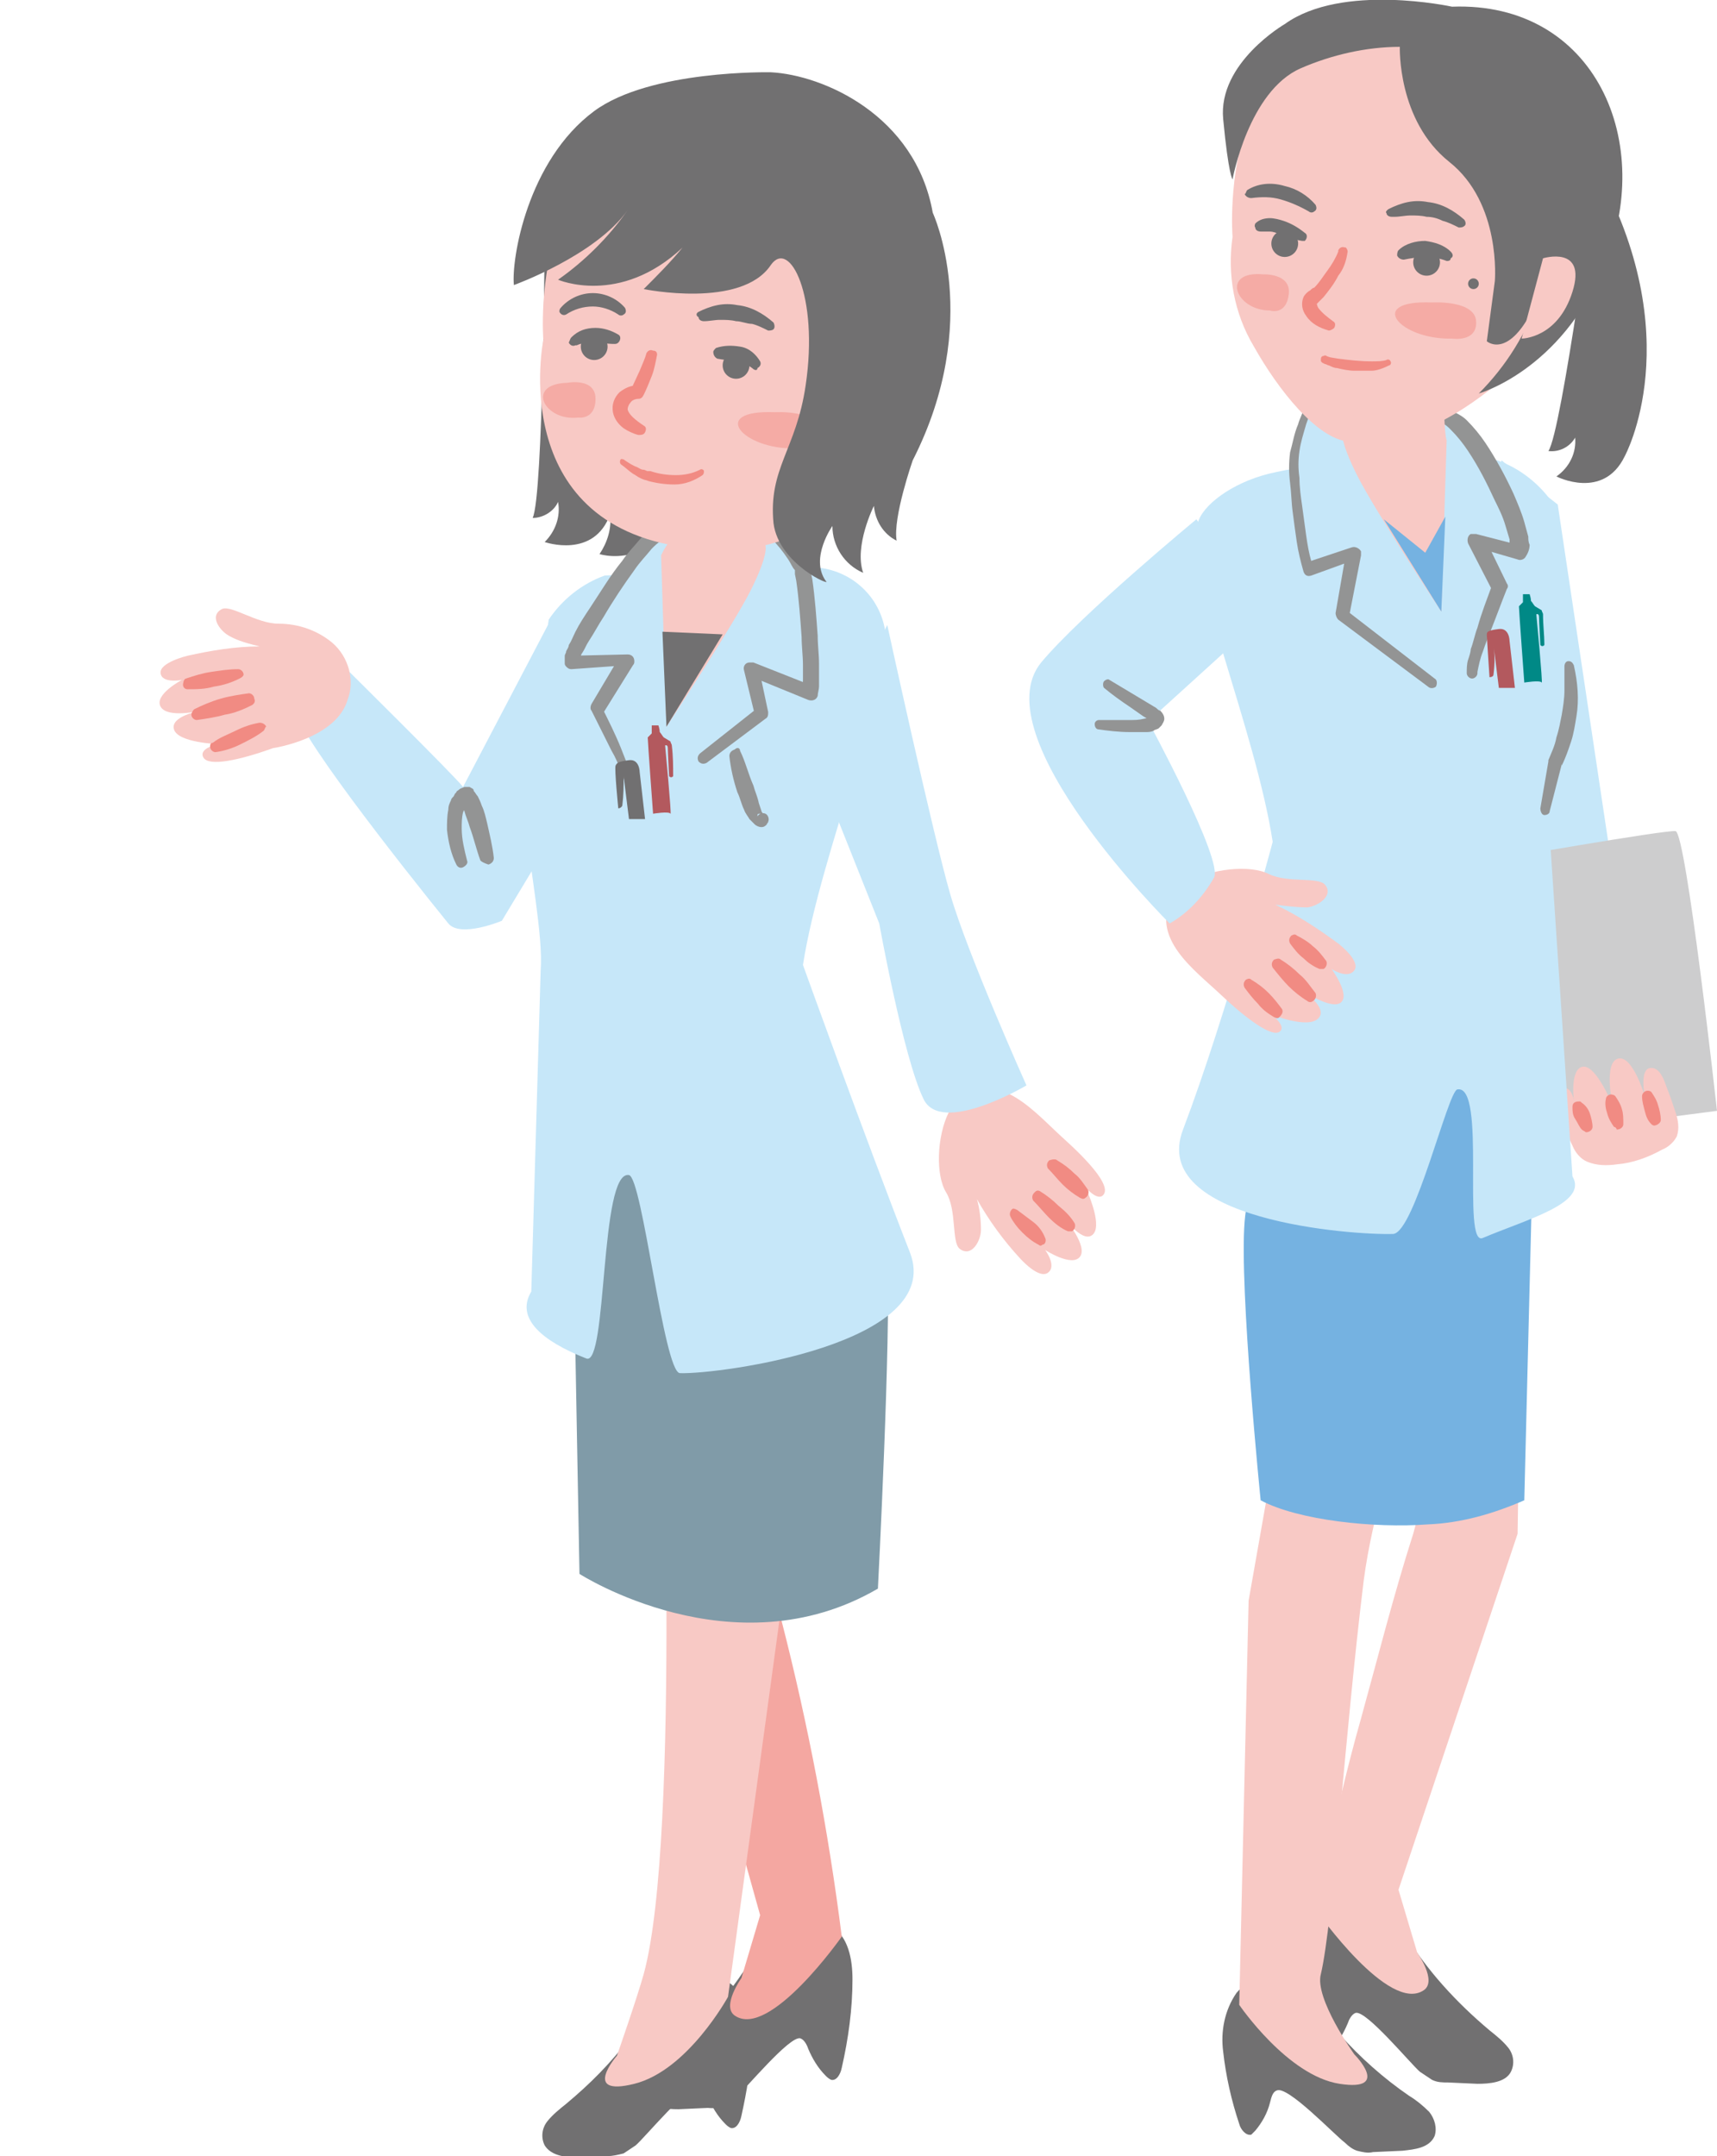 <?xml version="1.0" encoding="utf-8"?>
<!-- Generator: Adobe Illustrator 25.0.1, SVG Export Plug-In . SVG Version: 6.00 Build 0)  -->
<svg version="1.1" id="レイヤー_1" xmlns="http://www.w3.org/2000/svg" xmlns:xlink="http://www.w3.org/1999/xlink" x="0px"
	 y="0px" viewBox="0 0 128.3 161.1" style="enable-background:new 0 0 128.3 161.1;" xml:space="preserve">
<style type="text/css">
	.st0{fill:#717071;}
	.st1{fill:#C6E7F9;}
	.st2{fill:#F8C9C5;}
	.st3{fill:#F18B83;}
	.st4{fill:#939494;}
	.st5{fill:#F4A7A1;}
	.st6{fill:#809BA8;}
	.st7{fill:#F5ABA5;}
	.st8{fill:#B3595E;}
	.st9{fill:#CDCDCE;}
	.st10{fill:#75B2E1;}
	.st11{fill:#008986;}
</style>
<g>
	<path class="st0" d="M40.7,17.4c0,0-0.1,19.7-0.9,21.3c0.8,0,1.6-0.5,1.9-1.2c0.2,1.1-0.2,2.2-1,3c0,0,3.7,1.3,4.9-2.1
		c0.1,1.1-0.2,2.1-0.8,3c0,0,5.7,1.9,7.8-7.8S40.7,17.4,40.7,17.4z"/>
	<g>
		<g>
			<g>
				<path class="st1" d="M45.2,43.1c0.8,2.8-2.1,16.4-2.1,16.4l-5.6,9.3c0,0-3.1,1.3-4,0.2c-3.4-4.2-12.1-15.2-11.4-16.2
					c1-1.2,2.1-2.3,3.3-3.3c0,0,8.6,8.5,9.2,9.3l6.5-12.4L45.2,43.1z"/>
				<path class="st2" d="M24.8,48c-1.1-0.9-2.5-1.4-4-1.4c-1.6,0-3.5-1.4-4.2-1.1c-1,0.5-0.2,1.6,0.5,2c0.7,0.4,1.5,0.6,2.3,0.8
					c-1.8,0-3.6,0.3-5.4,0.7c0,0-2.1,0.5-2,1.3s1.6,0.5,1.6,0.5s-2.1,1.1-1.6,2s3,0.3,3,0.3s-2.3,0.4-2,1.4s3.3,1.1,3.3,1.1
					s-1.5,0.3-1.1,1s2.7,0.2,5.2-0.7c0,0,4.8-0.7,5.6-3.7C26.5,50.9,26.1,49.1,24.8,48z"/>
				<path class="st3" d="M17.9,50.7c-0.6,0.3-1.2,0.5-1.9,0.6c-0.7,0.2-1.3,0.2-2,0.2c-0.2,0-0.4-0.2-0.3-0.5c0,0,0,0,0,0
					c0-0.1,0.1-0.3,0.2-0.3l0,0c0.6-0.2,1.2-0.4,1.9-0.5c0.7-0.1,1.3-0.2,2-0.2c0.2,0,0.4,0.2,0.4,0.4
					C18.2,50.5,18.1,50.6,17.9,50.7L17.9,50.7z"/>
				<path class="st3" d="M18.8,52.7c-0.6,0.3-1.3,0.6-2,0.7c-0.7,0.2-1.4,0.3-2.1,0.4l0,0c-0.2,0-0.4-0.2-0.4-0.4
					c0-0.1,0.1-0.3,0.2-0.4c0.6-0.3,1.3-0.6,2-0.8c0.7-0.2,1.4-0.3,2.1-0.4c0.2,0,0.4,0.2,0.4,0.4C19.1,52.4,19,52.6,18.8,52.7
					L18.8,52.7z"/>
				<path class="st3" d="M19.7,54.6c-0.5,0.4-1.1,0.7-1.7,1c-0.6,0.3-1.2,0.5-1.9,0.6c-0.2,0-0.4-0.2-0.4-0.4c0,0,0,0,0,0
					c0-0.1,0-0.3,0.2-0.3l0,0c0.5-0.4,1.1-0.6,1.7-0.9c0.6-0.3,1.2-0.5,1.8-0.6c0.2,0,0.4,0.1,0.5,0.3c0,0,0,0,0,0
					C19.8,54.3,19.8,54.5,19.7,54.6z"/>
				<g>
					<path class="st1" d="M36.3,64.2c0,0-1.2-5.5-1.8-4.7c-1.3,1.8,0,5,0,5"/>
					<path class="st4" d="M35.9,64.3c-0.3-0.8-0.5-1.7-0.8-2.5c-0.1-0.4-0.3-0.8-0.4-1.2c-0.1-0.2-0.1-0.4-0.2-0.5
						c0-0.1-0.1-0.1-0.1-0.2l0.1,0.1c0.2,0.1,0.3,0,0.5-0.1c0,0,0.1-0.1,0,0l0,0L34.9,60c0,0.1-0.1,0.1-0.1,0.2
						c-0.1,0.2-0.1,0.3-0.2,0.5c-0.1,0.4-0.1,0.8-0.1,1.2c0,0.8,0.2,1.6,0.4,2.4l0,0c0.1,0.2-0.1,0.4-0.3,0.5
						c-0.2,0.1-0.4,0-0.5-0.2c-0.4-0.8-0.6-1.7-0.7-2.6c0-0.5,0-1,0.1-1.5c0-0.3,0.1-0.5,0.2-0.7c0-0.1,0.1-0.2,0.2-0.3l0.1-0.2
						l0.1-0.1c0-0.1,0.1-0.1,0.2-0.2c0.1-0.1,0.2-0.1,0.4-0.2c0.1,0,0.3,0,0.4,0c0.1,0.1,0.3,0.1,0.3,0.3c0.1,0.1,0.2,0.3,0.3,0.4
						c0.1,0.2,0.2,0.4,0.3,0.7c0.2,0.4,0.3,0.9,0.4,1.3c0.2,0.9,0.4,1.7,0.5,2.6c0,0.2-0.1,0.4-0.4,0.5c0,0,0,0,0,0
						C36.2,64.5,36,64.4,35.9,64.3L35.9,64.3z"/>
				</g>
				<path class="st0" d="M51.1,148.3c-0.7,0.3-1.4,0.7-2,1.3c-0.7,0.8-1.4,1.7-2,2.6c-1.4,1.9-3,3.5-4.8,5c-0.5,0.4-1,0.8-1.4,1.3
					c-0.4,0.5-0.5,1.2-0.2,1.8c0.5,0.8,1.6,0.9,2.5,0.9l2.2-0.1c0.4,0,0.8-0.1,1.2-0.2c0.3-0.2,0.6-0.4,0.9-0.6
					c0.7-0.6,4-4.6,4.8-4.4c0.3,0.1,0.5,0.5,0.6,0.8c0.3,0.7,0.7,1.4,1.3,2c0.1,0.1,0.2,0.2,0.4,0.3c0.4,0.1,0.7-0.4,0.8-0.9
					c0.4-1.8,0.7-3.6,0.8-5.5c0.1-1.5-0.4-3-1.4-4.2c-0.2-0.2-0.5-0.4-0.8-0.6c-0.5-0.2-1-0.2-1.4-0.1c-0.3,0-0.5,0.1-0.8,0.2
					C51.6,148.1,51.3,148.1,51.1,148.3z"/>
				<path class="st0" d="M58.3,144c-0.9,0.6-1.6,1.4-2.1,2.3c-1.7,2.8-3.9,5.2-6.4,7.3c-0.5,0.4-1,0.8-1.4,1.3
					c-0.4,0.5-0.5,1.2-0.2,1.8c0.5,0.8,1.6,0.9,2.5,0.9l2.2-0.1c0.8,0.1,1.6-0.2,2.1-0.8c0.7-0.6,4-4.6,4.8-4.4
					c0.3,0.1,0.5,0.5,0.6,0.8c0.3,0.7,0.7,1.4,1.3,2c0.1,0.1,0.2,0.2,0.4,0.3c0.4,0.1,0.7-0.4,0.8-0.9c0.5-2.2,0.8-4.4,0.8-6.6
					c0-1.5-0.3-3.2-1.6-4c-0.4-0.2-0.9-0.4-1.4-0.4c-0.6-0.1-1.1-0.1-1.7,0C58.8,143.7,58.6,143.8,58.3,144z"/>
				<path class="st5" d="M43.3,94.8l13.5,48.3l-1.4,4.7c0,0-1.5,2.1-0.5,2.8c2.6,1.8,8-5.9,8-5.9c-1-7.9-2.5-15.8-4.5-23.6
					c-2.2-8.4-3.1-15.2-3-19.8"/>
				<path class="st2" d="M45.4,93.2l-1.5-13.6l16.5,1l0.5,21l-6.5,47.6c0,0-3,5.5-7,6.5s-1.3-2.1-1.3-2.1s1.5-4.3,2-6.1
					c2.8-10.2,1.3-47,1.3-47L45.4,93.2z"/>
				<path class="st6" d="M42.6,79.4l0.7,38.2c0,0,11.5,7.4,22.3,1.1c0,0,1-19.3,0.7-24.3s-6.5-16.8-6.5-16.8L42.6,79.4z"/>
				<path class="st1" d="M40.4,72.5l-0.7,24c-1.2,2,0.8,3.7,4.1,5c1.6,0.7,1-14.1,3.2-13.7c1,0.2,2.6,14.7,3.8,14.8
					c3,0.1,19.8-2.2,17.2-9C64.6,84.9,60,72.1,60,72.1c1.3-8.4,6.9-21.6,6.1-25.2c-0.5-2.5-2.6-4.3-5.1-4.5L45.2,43
					c-1.7,0.6-3.2,1.8-4.2,3.3l-1.4,10.1c-0.3,1.5-0.4,3.1-0.4,4.6C39.6,64.9,40.6,70,40.4,72.5z"/>
				<g>
					<path class="st1" d="M47.3,59.1c0.1-0.9-2.6-6.1-2.6-6.1l2.2-3.7l-4.3,0.2C42.3,49,47.9,40.4,49,40c1.4-0.5,4.5-2.1,7.7-1.3
						c0.8,0.2,3.2,3.4,3.2,3.8c0.2,1,1,8.2,0.6,9.3L56.3,50l0.7,3.3l-4.4,3.3"/>
					<path class="st4" d="M46.9,59c0-0.2-0.1-0.4-0.2-0.6c-0.1-0.3-0.2-0.5-0.3-0.8c-0.2-0.5-0.4-1-0.7-1.5c-0.5-1-1-2-1.5-3
						c-0.1-0.1-0.1-0.3,0-0.5l0,0l2.2-3.7l0.5,0.8L42.7,50c-0.2,0-0.3-0.1-0.4-0.2l0,0c-0.1-0.1-0.1-0.2-0.1-0.2c0,0,0-0.1,0-0.2
						c0-0.1,0-0.1,0-0.2c0-0.1,0-0.1,0-0.2s0.1-0.2,0.1-0.3s0.2-0.3,0.2-0.5c0.2-0.3,0.3-0.6,0.5-1c0.3-0.6,0.7-1.2,1.1-1.8
						c0.8-1.2,1.5-2.4,2.4-3.5c0.4-0.6,0.9-1.1,1.4-1.7c0.3-0.3,0.6-0.6,1-0.8l1-0.4c1.4-0.6,2.8-0.9,4.2-1.1c0.8,0,1.5,0,2.3,0.2
						h0.3c0.1,0,0.3,0,0.4,0.1c0.2,0.1,0.4,0.2,0.6,0.4c0.3,0.3,0.5,0.5,0.8,0.8c0.5,0.5,0.9,1.1,1.4,1.7c0.2,0.3,0.4,0.6,0.6,0.9
						l0.1,0.2c0,0.1,0,0.1,0,0.2v0.1v0.3l0.1,0.5c0.2,1.4,0.3,2.8,0.4,4.2c0,0.7,0.1,1.4,0.1,2.1c0,0.4,0,0.7,0,1.1
						c0,0.2,0,0.4,0,0.6c0,0.2-0.1,0.5-0.1,0.7c-0.1,0.3-0.4,0.4-0.7,0.3c0,0,0,0,0,0l0,0L56,50.5l0.7-0.6l0.7,3.3l0,0
						c0,0.2,0,0.4-0.2,0.5l-4.4,3.3c-0.2,0.1-0.4,0.1-0.6-0.1c0,0,0,0,0,0c-0.1-0.2-0.1-0.4,0.1-0.6l4.3-3.4l-0.2,0.5l-0.8-3.3
						c-0.1-0.3,0.1-0.6,0.4-0.6c0,0,0,0,0,0c0.1,0,0.2,0,0.3,0l0,0l4.3,1.7l-0.7,0.3c0.1-0.3,0.1-0.6,0.1-0.8c0-0.3,0-0.7,0-1
						c0-0.7-0.1-1.4-0.1-2.1c-0.1-1.4-0.2-2.8-0.4-4.2l-0.1-0.5l0-0.2v0c0,0,0,0.1,0,0v-0.1c-0.2-0.2-0.3-0.5-0.5-0.8
						c-0.4-0.6-0.8-1.1-1.3-1.6c-0.2-0.2-0.4-0.5-0.7-0.7c-0.3-0.2-0.2-0.2-0.7-0.3c-0.7-0.1-1.3-0.1-2-0.1c-1.3,0.2-2.7,0.5-3.9,1
						l-1,0.4c-0.1,0-0.4,0.3-0.6,0.5c-0.4,0.5-0.9,1-1.3,1.6c-0.8,1.1-1.6,2.3-2.3,3.5c-0.4,0.6-0.7,1.2-1.1,1.8
						c-0.2,0.3-0.3,0.6-0.5,0.9c-0.1,0.1-0.1,0.3-0.2,0.5l-0.1,0.2l0,0c0,0,0-0.1,0-0.1c0-0.1,0-0.1-0.1-0.2l-0.5-0.2l4.3-0.1l0,0
						c0.3,0,0.5,0.2,0.5,0.5c0,0.1,0,0.2-0.1,0.3l-2.3,3.7v-0.5c0.5,1,1,2,1.4,3c0.2,0.5,0.4,1,0.6,1.6c0.1,0.3,0.2,0.5,0.3,0.8
						c0.1,0.3,0.2,0.7,0.2,1c0,0.2-0.2,0.4-0.4,0.4C47.1,59.5,46.9,59.3,46.9,59L46.9,59L46.9,59z"/>
				</g>
				<g>
					<path class="st2" d="M66.1,30.3c0,0-1.3,12.5-14.9,10.6c-13.4-1.8-10.6-15.5-10.6-15.5S39.1,7.1,55,9.1S66.1,30.3,66.1,30.3z"
						/>
					<path class="st7" d="M59.4,33.5c-3.9,0.1-6.5-2.9-1.5-2.7c0,0,3.2-0.2,3.3,1.4C61.4,33.9,59.4,33.5,59.4,33.5z"/>
					<path class="st7" d="M43.2,31.2c-2.5,0.3-4-2.5-0.8-2.6c0,0,2.1-0.4,2.1,1.2S43.2,31.2,43.2,31.2z"/>
					<path class="st0" d="M57.8,39.1c-0.4-4.1,1.7-5.5,2.4-10.3c1-6.7-1.2-11-2.6-9c-2.2,3.3-9.5,1.8-9.5,1.8c1-1,2-2,2.9-3.1
						c-4.7,4.4-9.3,2.4-9.3,2.4c2-1.4,3.8-3.2,5.2-5.2c-2.4,3.4-8.5,5.6-8.5,5.6c-0.2-1.9,1-9.3,6-13c4.2-3.1,13.2-2.9,13.2-2.9
						c3.9,0.2,10.8,3.2,12.1,10.5c0,0,3.8,8.1-1.5,18.5c0,0-1.5,4.3-1.2,6c-1-0.5-1.6-1.5-1.7-2.6c0,0-1.5,3-0.8,5
						c-1.4-0.6-2.3-2-2.3-3.5c0,0-1.7,2.4-0.5,4.1C62.3,43.9,58.2,42.2,57.8,39.1z"/>
					<path class="st0" d="M41.9,23c0.6-0.7,1.5-1.1,2.4-1.1c0.9,0,1.8,0.4,2.4,1.1c0.1,0.2,0.1,0.4-0.1,0.5c-0.1,0.1-0.3,0.1-0.4,0
						l0,0c-0.6-0.4-1.3-0.6-1.9-0.6c-0.7,0-1.4,0.2-2,0.6l0,0c-0.2,0.1-0.4,0-0.5-0.2c0,0,0,0,0,0C41.8,23.2,41.8,23.1,41.9,23z"/>
					<path class="st0" d="M52.2,23.3c0.4-0.2,0.9-0.4,1.4-0.5c0.5-0.1,1-0.1,1.5,0c1,0.1,1.9,0.6,2.7,1.3c0.1,0.2,0.1,0.4,0,0.5
						c-0.1,0.1-0.3,0.1-0.4,0.1l0,0c-0.4-0.2-0.8-0.4-1.2-0.5C55.8,24.2,55.4,24,55,24c-0.4-0.1-0.8-0.1-1.2-0.1
						c-0.4,0-0.8,0.1-1.2,0.1h0c-0.2,0-0.4-0.1-0.4-0.3c0,0,0,0,0,0C52,23.6,52,23.4,52.2,23.3z"/>
					<path class="st3" d="M46.7,34.4c0.3,0.2,0.6,0.4,0.9,0.5c0.2,0.1,0.3,0.2,0.5,0.2c0.1,0,0.2,0.1,0.3,0.1h0.2
						c0.6,0.2,1.2,0.3,1.9,0.3c0.6,0,1.2-0.1,1.8-0.4l0,0c0.1-0.1,0.3,0,0.3,0.1c0,0,0,0,0,0c0,0.1,0,0.2-0.1,0.3
						c-0.6,0.4-1.3,0.7-2.1,0.7c-0.7,0-1.4-0.1-2.1-0.3h0.2c-0.3,0-0.5-0.1-0.7-0.2c-0.2-0.1-0.3-0.2-0.5-0.3
						c-0.3-0.2-0.6-0.5-0.9-0.7c-0.1-0.1-0.1-0.3,0-0.4C46.5,34.3,46.6,34.3,46.7,34.4z"/>
					<g>
						<path class="st0" d="M42.7,25.2c0.5-0.5,1.1-0.7,1.8-0.7c0.6,0,1.2,0.2,1.7,0.5c0.2,0.1,0.2,0.4,0,0.6
							c-0.1,0.1-0.2,0.1-0.3,0.1l0,0c-0.5,0-1-0.1-1.5-0.1c-0.4,0-0.9,0-1.3,0.2h-0.1c-0.2,0.1-0.4,0-0.5-0.2
							C42.6,25.4,42.6,25.3,42.7,25.2z"/>
						<circle class="st0" cx="44.4" cy="25.9" r="1"/>
					</g>
					<g>
						<path class="st0" d="M56.2,27.5c-0.4-0.3-0.8-0.4-1.2-0.5c-0.5-0.1-0.9-0.1-1.4-0.2l0,0c-0.2-0.1-0.3-0.3-0.3-0.5c0,0,0,0,0,0
							c0-0.1,0.1-0.2,0.2-0.3c0.6-0.2,1.2-0.2,1.8-0.1c0.7,0.1,1.2,0.6,1.5,1.1c0.1,0.2,0,0.4-0.2,0.5
							C56.6,27.7,56.4,27.7,56.2,27.5L56.2,27.5z"/>
						<circle class="st0" cx="55" cy="27.3" r="1"/>
					</g>
				</g>
				<g>
					<path class="st2" d="M48.7,26.5c-0.3,1-0.6,1.9-1,2.8c-1.4,0-2.2,1.8,0.2,2.8"/>
					<path class="st3" d="M49.1,26.5c-0.1,0.5-0.2,1.1-0.4,1.6c-0.2,0.5-0.4,1-0.6,1.4c-0.1,0.2-0.2,0.3-0.4,0.3l0,0
						c-0.2,0-0.5,0.1-0.6,0.3c-0.1,0.1-0.2,0.3-0.2,0.5c0.1,0.4,0.6,0.8,1.2,1.2l0,0c0.2,0.1,0.2,0.3,0.1,0.5
						c-0.1,0.2-0.3,0.2-0.5,0.2c-0.4-0.1-0.8-0.3-1.1-0.5c-0.4-0.3-0.7-0.7-0.8-1.2c-0.1-0.6,0.1-1.1,0.5-1.5
						c0.4-0.3,0.8-0.5,1.3-0.5L47.2,29l0.6-1.3c0.2-0.5,0.4-0.9,0.5-1.3l0,0c0.1-0.2,0.3-0.3,0.5-0.2C49,26.2,49.1,26.3,49.1,26.5z"
						/>
				</g>
			</g>
			<path class="st2" d="M70.9,83.1c-0.9,1.8-1,4.7-0.2,6s0.4,3.7,1,4.2c0.9,0.7,1.6-0.6,1.6-1.4c0-0.8-0.1-1.6-0.3-2.3
				c0.9,1.6,2,3.1,3.2,4.4c0,0,1.4,1.6,2.1,1.1s-0.2-1.7-0.2-1.7s2,1.3,2.6,0.5s-1.1-2.8-1.1-2.8s1.4,1.9,2.1,1.1s-0.6-3.5-0.6-3.5
				s1,1.2,1.4,0.5s-1.1-2.4-3.1-4.2s-4.6-5-7.5-3.1C71.5,82.1,71.2,82.6,70.9,83.1z"/>
			<path class="st3" d="M76,90.4c0.4,0.3,0.8,0.6,1.2,0.9c0.4,0.3,0.7,0.7,0.9,1.2l0,0c0.1,0.2,0,0.5-0.2,0.5c0,0,0,0,0,0
				c-0.1,0.1-0.2,0.1-0.3,0c-0.4-0.2-0.8-0.5-1.2-0.9c-0.4-0.4-0.7-0.8-0.9-1.2c-0.1-0.2,0-0.5,0.2-0.6C75.7,90.3,75.8,90.3,76,90.4
				L76,90.4z"/>
			<path class="st3" d="M77.7,89c0.5,0.3,1,0.7,1.4,1.1c0.5,0.4,0.9,0.8,1.2,1.3c0.1,0.2,0,0.5-0.2,0.6C80,92,79.9,92,79.8,92l0,0
				c-0.5-0.2-1-0.6-1.4-1c-0.4-0.4-0.8-0.9-1.2-1.3c-0.1-0.2-0.1-0.4,0.1-0.6C77.4,89,77.5,88.9,77.7,89z"/>
			<path class="st3" d="M79,86.7c0.5,0.3,0.9,0.6,1.3,1c0.4,0.3,0.7,0.8,1,1.2c0.1,0.2,0,0.5-0.2,0.6c-0.1,0.1-0.2,0.1-0.4,0
				c-0.5-0.3-0.9-0.6-1.3-1c-0.4-0.4-0.7-0.8-1.1-1.2c-0.1-0.2-0.1-0.4,0.1-0.6C78.7,86.6,78.9,86.6,79,86.7z"/>
		</g>
		<path class="st2" d="M49.4,41.5l0.4,12.8c0,0,5-7.6,6.3-10.2s1.2-3.4,1-3.5s-0.8-1.9-2.4-2.2C52.4,38.3,50.3,39.5,49.4,41.5z"/>
		<polygon class="st0" points="49.5,47.2 49.8,54.3 54,47.4 		"/>
		<path class="st1" d="M66.3,46.7c0,0,3.4,15.6,4.7,20.1s5.7,14.3,5.7,14.3s-6.4,3.8-7.7,1C67.5,79,65.7,69,65.7,69L61,57.2"/>
	</g>
</g>
<g>
	<path class="st1" d="M54.9,56.2c0,0,1.5,5.8,2,4.8"/>
	<path class="st4" d="M55.3,56.1c0.4,0.8,0.6,1.7,1,2.6c0.1,0.4,0.3,0.8,0.4,1.3l0.2,0.6c0,0.1,0.1,0.1,0.1,0.2c0,0,0,0-0.2,0
		c-0.1,0-0.2,0-0.2,0.1c0,0,0,0,0,0.1c0.1-0.2,0.4-0.3,0.6-0.2c0.2,0.1,0.3,0.4,0.2,0.6c0,0,0,0,0,0c0,0.1-0.1,0.1-0.1,0.2
		c-0.1,0.1-0.2,0.2-0.4,0.2c-0.2,0-0.4-0.1-0.5-0.2c-0.1-0.1-0.3-0.3-0.4-0.4c-0.1-0.2-0.3-0.4-0.4-0.7c-0.2-0.4-0.3-0.9-0.5-1.3
		c-0.3-0.9-0.5-1.8-0.6-2.7c0-0.2,0.1-0.4,0.4-0.5c0,0,0,0,0,0C55.1,55.8,55.3,55.9,55.3,56.1L55.3,56.1z"/>
</g>
<path class="st0" d="M46.6,58l0.4,3.2h1.2l-0.4-3.5c0,0,0-1-0.8-0.9s-0.9,0.2-1,0.4s0.2,3.2,0.2,3.2s0.2,0,0.3-0.2
	C46.6,59.4,46.6,58.7,46.6,58z"/>
<path class="st8" d="M50.2,55.7c0-0.1-0.1-0.2-0.1-0.3l-0.5-0.3c-0.1-0.1-0.2-0.3-0.3-0.4c0-0.2-0.1-0.5-0.1-0.5h-0.5v0.6
	c-0.1,0.1-0.2,0.2-0.3,0.3c0,0.3,0.4,5.7,0.4,5.7s1.2-0.2,1.3,0s-0.4-5.1-0.4-5.1s0.2-0.1,0.2,0.2s0.1,2.1,0.1,2.1
	c0.1,0.1,0.2,0.1,0.3,0c0,0,0,0,0-0.1C50.3,57.3,50.3,56.5,50.2,55.7z"/>
<g>
	<path class="st1" d="M122.7,79.8l-6.3-42.1l-4.2-3.3c-0.8,2.8,2.1,16.4,2.1,16.4l2.7,32"/>
	<path class="st9" d="M111.3,64.3c0,0,13.1-2.3,13.9-2.2s3.1,20.9,3.1,20.9l-13.8,1.8L111.3,64.3z"/>
	<path class="st2" d="M120.8,87L120.8,87c-0.7,0.1-1.5,0.1-2.2-0.2c-0.5-0.2-0.9-0.7-1.1-1.2c-0.3-0.6-0.6-1.5-0.9-2.2
		c0,0-0.6-1.6,0.1-2s0.9,0.8,0.9,0.8s-0.3-2.4,0.7-2.5s2.2,2.9,2.2,2.9s-0.7-3.2,0.4-3.5s2,2.8,2,2.8s-0.4-2,0.4-2.1
		s1.1,1.1,1.3,1.6s0.4,1.1,0.6,1.7c0.2,0.6,0.3,1.2,0.1,1.8c-0.2,0.4-0.6,0.8-1.1,1C123.1,86.5,122,86.9,120.8,87z"/>
	<path class="st3" d="M118.2,84.4c-0.2-0.2-0.3-0.5-0.5-0.8c-0.2-0.3-0.2-0.6-0.2-0.9l0,0c0-0.3,0.2-0.4,0.5-0.4c0,0,0,0,0,0
		c0.1,0,0.1,0,0.2,0.1c0.3,0.2,0.5,0.5,0.6,0.8c0.1,0.3,0.2,0.7,0.2,1c0,0.2-0.2,0.4-0.5,0.4C118.4,84.5,118.3,84.5,118.2,84.4
		L118.2,84.4z"/>
	<path class="st3" d="M120.6,84.2c-0.2-0.3-0.4-0.6-0.5-1c-0.1-0.3-0.2-0.7-0.1-1.1c0-0.2,0.3-0.4,0.5-0.3c0,0,0,0,0,0
		c0.1,0,0.2,0.1,0.2,0.1c0.2,0.3,0.4,0.6,0.5,1c0.1,0.3,0.1,0.7,0.1,1.1c0,0.2-0.2,0.4-0.5,0.4C120.8,84.3,120.7,84.2,120.6,84.2z"
		/>
	<path class="st3" d="M123.4,81.6c0.2,0.3,0.4,0.6,0.5,1c0.1,0.3,0.2,0.7,0.2,1.1l0,0c0,0.2-0.3,0.4-0.5,0.4c0,0,0,0,0,0
		c-0.1,0-0.2-0.1-0.2-0.1c-0.3-0.3-0.4-0.6-0.5-1c-0.1-0.4-0.2-0.7-0.2-1.1c0-0.2,0.2-0.4,0.4-0.4c0,0,0,0,0,0
		C123.2,81.5,123.3,81.5,123.4,81.6L123.4,81.6z"/>
	<g>
		<path class="st0" d="M119.3,12.7c0,0-2.6,19.6-3.6,21c0.8,0.1,1.6-0.3,2-1c0.1,1.1-0.4,2.2-1.4,2.9c0,0,3.5,1.8,5.1-1.5
			c0,0,4.9-8.9-2.2-21.6"/>
		<g>
			<g>
				<g>
					<g>
						<path class="st0" d="M102.8,142.1c0.9,0.6,1.6,1.4,2.1,2.3c1.7,2.8,3.9,5.2,6.4,7.3c0.5,0.4,1,0.8,1.4,1.3
							c0.4,0.5,0.5,1.2,0.2,1.8c-0.4,0.8-1.6,0.9-2.5,0.9l-2.2-0.1c-0.4,0-0.8,0-1.2-0.2c-0.3-0.2-0.6-0.4-0.9-0.6
							c-0.7-0.6-4-4.6-4.8-4.4c-0.3,0.1-0.5,0.5-0.6,0.8c-0.3,0.7-0.7,1.4-1.2,2c-0.1,0.1-0.2,0.2-0.4,0.3c-0.4,0.1-0.7-0.4-0.8-0.9
							c-0.5-2.2-0.8-4.4-0.8-6.6c0-1.5,0.3-3.3,1.6-4c0.4-0.2,0.9-0.4,1.4-0.4c0.6-0.1,1.1-0.1,1.7,0
							C102.4,141.9,102.6,142,102.8,142.1z"/>
						<path class="st2" d="M113.7,95.1l-0.3,19.5l-8.9,26.6l1.4,4.7c0,0,1.5,2.1,0.5,2.8c-2.6,1.8-8-5.9-8-5.9s1.2-7,3.3-14.4
							c1.3-4.7,2.4-9.1,3.9-13.8c1.6-5.3-1.1-11.6-1.2-14.8"/>
					</g>
					<path class="st0" d="M95.8,148.5c0.8,0.3,1.5,0.6,2.1,1.1c0.8,0.7,1.5,1.6,2.2,2.4c1.5,1.7,3.3,3.3,5.2,4.6
						c0.5,0.3,1,0.7,1.5,1.2c0.4,0.5,0.6,1.2,0.4,1.8c-0.4,0.9-1.5,1-2.4,1.1l-2.2,0.1c-0.4,0.1-0.8,0-1.2-0.1
						c-0.3-0.1-0.6-0.3-0.9-0.6c-0.8-0.6-4.3-4.3-5.1-3.9c-0.3,0.1-0.4,0.5-0.5,0.9c-0.2,0.8-0.6,1.5-1.1,2.1
						c-0.1,0.1-0.2,0.2-0.3,0.3c-0.4,0.1-0.8-0.4-0.9-0.8c-0.6-1.8-1-3.6-1.2-5.4c-0.2-1.5,0.1-3.1,1-4.4c0.2-0.2,0.4-0.5,0.7-0.6
						c0.5-0.2,0.9-0.3,1.4-0.2c0.3,0,0.5,0.1,0.8,0.1C95.2,148.4,95.5,148.4,95.8,148.5z"/>
					<path class="st2" d="M104.8,99.6l-0.4,5.9c-0.2,3.6-1.8,7.3-2.5,12.6c-1.4,11.4-2.3,25.6-3.2,29.4c-0.5,1.8,2.5,6,2.5,6
						s2.8,2.8-1.1,2.2s-7.5-5.9-7.5-5.9l0.7-30.2l1.8-10.2l0.2-27.9"/>
					<path class="st10" d="M114.8,75.9l-0.9,36.2c-2.3,1-4.7,1.7-7.2,1.8c-4,0.3-9.7-0.3-12.5-1.8c0,0-1.6-15.8-1.2-20.8
						s4.7-17.2,4.7-17.2L114.8,75.9z"/>
					<path class="st1" d="M115.8,62.4l1.7,25.5c1.2,2-3.4,3.2-6.7,4.6c-1.6,0.7,0.3-11.5-1.9-11.1c-0.7,0.1-3.2,10.7-4.8,10.8
						c-3,0.1-18.3-1-15.7-7.8c3.3-8.7,6.7-21.5,6.7-21.5c-1.3-8.4-6.4-20.2-5.6-23.8c0.3-1.3,2.5-3,5.3-3.7c6.6-1.6,17.1-1,17.1-1
						c1.7,0.6,3.2,1.8,4.2,3.3l1.1,15c-0.1,1.7-0.2,3.3-0.5,4.9C116.4,59.3,115.7,60.8,115.8,62.4z"/>
					<g>
						<path class="st1" d="M107,51l-6.7-5l0.8-4.6l-3.4,1.1c-0.6-2.8-0.9-5.7-0.8-8.6c0.1-0.4,0.7-3.5,1.5-3.7
							c3.2-0.7,8.5,0.6,9.9,1c1.9,0.7,6.2,9,5.2,10.1l-3.1-0.8l1.8,3.5c0,0-2.1,5.4-2.1,6.3"/>
						<path class="st4" d="M106.7,51.3l-6.7-5c-0.1-0.1-0.2-0.3-0.2-0.5l0,0l0.8-4.6l0.7,0.6L98,43l0,0c-0.3,0.1-0.5,0-0.6-0.3
							c0,0,0,0,0,0l0,0c-0.2-0.7-0.4-1.5-0.5-2.2c-0.1-0.7-0.2-1.4-0.3-2.2c-0.1-0.7-0.1-1.4-0.2-2.2c-0.1-0.8-0.1-1.5,0-2.3
							c0.2-0.7,0.3-1.4,0.6-2.1c0.1-0.4,0.3-0.7,0.4-1.1c0.1-0.2,0.3-0.4,0.4-0.6c0.1-0.1,0.3-0.2,0.5-0.3l0.3-0.1
							c1.5-0.2,3-0.2,4.5,0c1.5,0.2,2.9,0.4,4.3,0.8c0.4,0.1,0.7,0.2,1.1,0.3c0.4,0.2,0.8,0.4,1.1,0.7c0.5,0.5,1,1.1,1.4,1.7
							c0.8,1.2,1.5,2.5,2.1,3.8c0.3,0.7,0.6,1.4,0.8,2.1c0.1,0.4,0.2,0.7,0.3,1.1c0,0.2,0,0.4,0.1,0.6c0,0.3-0.1,0.6-0.3,0.9
							c-0.1,0.2-0.4,0.3-0.6,0.2l0,0l-3.1-0.9l0.6-0.8l1.7,3.5l0,0c0.1,0.1,0.1,0.3,0,0.4c-0.4,1-0.8,2.1-1.2,3.1
							c-0.2,0.5-0.4,1-0.6,1.6c-0.2,0.5-0.3,1-0.4,1.5v0.1c0,0.2-0.2,0.4-0.4,0.4c-0.2,0-0.4-0.2-0.4-0.4c0-0.3,0-0.7,0.1-1
							c0.1-0.3,0.2-0.6,0.2-0.8c0.2-0.5,0.3-1.1,0.5-1.6c0.3-1.1,0.7-2.1,1.1-3.2v0.4l-1.8-3.5c-0.1-0.3,0-0.6,0.2-0.7
							c0.1,0,0.3,0,0.4,0l0,0l3.1,0.8l-0.6,0.2c0,0.1,0,0,0-0.2c0-0.1,0-0.3,0-0.4c-0.1-0.3-0.2-0.7-0.3-1c-0.2-0.7-0.5-1.3-0.8-1.9
							c-0.6-1.3-1.2-2.5-2-3.7c-0.4-0.6-0.8-1.1-1.3-1.6c-0.2-0.2-0.4-0.4-0.7-0.5c-0.3-0.1-0.7-0.2-1-0.3c-1.4-0.3-2.8-0.6-4.2-0.8
							c-1.4-0.2-2.8-0.2-4.1,0c-0.3-0.2-0.6,0.6-0.8,1.2c-0.2,0.7-0.4,1.3-0.5,2c-0.1,0.7-0.1,1.3,0,2c0,0.7,0.1,1.4,0.2,2.1
							l0.3,2.2c0.1,0.7,0.2,1.3,0.4,2L97.7,42l3.3-1.1l0,0c0.3-0.1,0.6,0.1,0.7,0.3c0,0,0,0,0,0c0,0.1,0,0.2,0,0.3l-0.9,4.6
							l-0.2-0.5l6.6,5.1c0.2,0.1,0.2,0.4,0.1,0.6c0,0,0,0,0,0C107.2,51.4,106.9,51.5,106.7,51.3z"/>
					</g>
					<g>
						<path class="st2" d="M117.6,22.6c0,0-8,11.3-16.8,10.4c-2.4-0.2-5.3-3.9-7.1-7.1c-1.5-2.5-2-5.4-1.6-8.2
							c0,0-1.5-18.3,14.4-16.2S117.6,22.6,117.6,22.6z"/>
						<path class="st7" d="M108.5,25.3c-3.9,0.1-6.5-2.9-1.5-2.7c0,0,3.2-0.2,3.3,1.4S108.5,25.3,108.5,25.3z"/>
						<path class="st7" d="M94.9,23.2c-2.6,0-3.7-3-0.5-2.7c0,0,2.1-0.1,1.9,1.5S94.9,23.2,94.9,23.2z"/>
						<path class="st0" d="M108.5,0.5c0,0-8.2-1.8-12.5,1.3c0,0-5,2.9-4.6,7.1s0.7,4.5,0.7,4.5s1.2-6.6,5.1-8.3
							c2.3-1,4.9-1.6,7.4-1.6c0,0-0.2,5.5,3.7,8.6s3.4,8.9,3.4,8.9l-0.6,4.5c0,0,1.8,1.6,3.9-3.4c-0.9,2.8-2.5,5.3-4.5,7.3
							c0,0,6.1-1.7,9.3-9.4C123.8,10.7,119.2,0.1,108.5,0.5z"/>
						<path class="st0" d="M93.2,14.2c0.8-0.5,1.8-0.6,2.8-0.3c0.9,0.2,1.7,0.7,2.3,1.4c0.1,0.2,0.1,0.4-0.1,0.5
							c-0.1,0.1-0.3,0.1-0.4,0l0,0c-0.7-0.4-1.4-0.7-2.1-0.9c-0.7-0.2-1.4-0.2-2.2-0.1l0,0c-0.2,0-0.4-0.1-0.5-0.3
							C93.1,14.5,93.1,14.3,93.2,14.2L93.2,14.2z"/>
						<path class="st0" d="M103.8,15.6c0.4-0.2,0.9-0.4,1.4-0.5c0.5-0.1,1-0.1,1.5,0c1,0.1,1.9,0.6,2.7,1.3c0.1,0.1,0.2,0.4,0,0.5
							c0,0,0,0,0,0c-0.1,0.1-0.3,0.1-0.4,0.1l0,0c-0.4-0.2-0.8-0.4-1.2-0.5c-0.4-0.2-0.8-0.3-1.2-0.3c-0.4-0.1-0.8-0.1-1.2-0.1
							c-0.4,0-0.8,0.1-1.2,0.1H104c-0.2,0-0.4-0.1-0.4-0.3c0,0,0,0,0,0C103.5,15.9,103.6,15.7,103.8,15.6z"/>
						<path class="st3" d="M99,27c0,0,0-0.1,0-0.1c0-0.1,0-0.1,0-0.2c0-0.1,0-0.1,0-0.1h0.1l0.3,0.1l0.6,0.1
							c0.8,0.1,1.6,0.2,2.5,0.2c0.4,0,0.8,0,1.1-0.1l0,0c0.1-0.1,0.3,0,0.3,0.1c0.1,0.1,0,0.3-0.1,0.3c-0.4,0.2-0.9,0.4-1.3,0.4
							c-0.4,0-0.9,0-1.3,0c-0.4,0-0.9-0.1-1.3-0.2c-0.2,0-0.4-0.1-0.6-0.2c-0.1,0-0.2-0.1-0.3-0.1l-0.2-0.1
							c-0.1-0.1-0.1-0.1-0.1-0.2c0-0.1,0-0.3,0.2-0.3c0.1-0.1,0.3,0,0.3,0.1c0,0,0,0,0,0C99.1,26.7,99.1,26.9,99,27
							C99,27,99,27,99,27z"/>
						<g>
							<path class="st0" d="M93.8,16.7c0.3-0.3,0.7-0.4,1.1-0.4c0.3,0,0.7,0.1,1,0.2c0.6,0.2,1.1,0.5,1.6,0.9l0,0
								c0.2,0.1,0.2,0.4,0,0.6C97.5,18,97.4,18,97.3,18c-0.6-0.1-1.2-0.3-1.7-0.5c-0.2-0.1-0.5-0.2-0.7-0.2c-0.2,0-0.4,0-0.6,0h-0.1
								c-0.2,0-0.4-0.1-0.4-0.3C93.7,16.9,93.8,16.7,93.8,16.7z"/>
							<circle class="st0" cx="96" cy="18.2" r="1"/>
						</g>
						<g>
							<path class="st0" d="M108.1,19.5c-0.5-0.2-1.1-0.3-1.6-0.3c-0.5,0-1.1,0.1-1.6,0.2c-0.2,0-0.4-0.1-0.5-0.3
								c0-0.1,0-0.3,0.1-0.4l0,0c0.5-0.5,1.3-0.7,2-0.7c0.7,0.1,1.4,0.3,1.9,0.8c0.2,0.2,0.2,0.4,0,0.5
								C108.4,19.5,108.2,19.5,108.1,19.5L108.1,19.5z"/>
							<circle class="st0" cx="106.6" cy="19.6" r="1"/>
							<circle class="st0" cx="110.1" cy="21.2" r="0.4"/>
						</g>
					</g>
					<g>
						<path class="st2" d="M100.3,18.8c-0.5,1.3-1.3,2.5-2.3,3.5c-0.6,0.4-0.1,1.5,1.4,2.1"/>
						<path class="st3" d="M100.7,18.8c-0.1,0.7-0.3,1.3-0.7,1.8c-0.3,0.6-0.7,1.1-1.1,1.6c-0.2,0.2-0.3,0.3-0.5,0.5
							c0,0,0,0.1,0.1,0.3c0.3,0.4,0.7,0.7,1.1,1l0,0c0.2,0.1,0.2,0.3,0.1,0.5c-0.1,0.1-0.3,0.2-0.4,0.2c-0.7-0.2-1.3-0.5-1.7-1.1
							c-0.3-0.4-0.4-0.9-0.2-1.4c0.1-0.2,0.3-0.4,0.5-0.5c0.1-0.1,0.2-0.2,0.3-0.2c0.4-0.4,0.7-0.9,1-1.3c0.3-0.4,0.6-0.9,0.8-1.4
							v-0.1c0.1-0.2,0.3-0.3,0.5-0.2c0,0,0,0,0,0C100.5,18.4,100.7,18.6,100.7,18.8C100.7,18.8,100.7,18.8,100.7,18.8z"/>
					</g>
					<g>
						<path class="st1" d="M115.5,60.5c0,0,0.4-2,0.8-3.5c1.1-2.3,1.5-4.8,1.1-7.2"/>
						<path class="st4" d="M115.1,60.4c0.2-1.2,0.4-2.3,0.6-3.5c0,0,0-0.1,0-0.1l0,0c0.2-0.5,0.5-1.1,0.6-1.7
							c0.2-0.6,0.3-1.2,0.4-1.7c0.1-0.6,0.2-1.2,0.2-1.8c0-0.6,0-1.2,0-1.8l0,0c0-0.2,0.1-0.4,0.3-0.4c0,0,0,0,0,0
							c0.2,0,0.3,0.1,0.4,0.3c0.3,1.3,0.4,2.6,0.2,3.8c-0.1,0.6-0.2,1.3-0.4,1.9c-0.2,0.6-0.4,1.2-0.7,1.8v-0.1
							c-0.3,1.2-0.6,2.3-0.9,3.5c0,0.2-0.2,0.3-0.4,0.3S115.1,60.6,115.1,60.4L115.1,60.4z"/>
					</g>
				</g>
				<path class="st2" d="M88.8,65.9c1.7-1,4.6-1.3,6-0.6s3.7,0.2,4.2,0.8c0.7,0.8-0.5,1.6-1.3,1.7c-0.8,0-1.6-0.1-2.4-0.2
					c1.7,0.8,3.2,1.8,4.7,2.9c0,0,1.7,1.3,1.2,2s-1.7-0.1-1.7-0.1s1.4,1.9,0.7,2.5S97.3,74,97.3,74s2,1.3,1.2,2.1s-3.5-0.3-3.5-0.3
					s1.2,0.9,0.6,1.3s-2.5-1-4.4-2.8s-5.3-4.2-3.6-7.3C87.9,66.6,88.3,66.2,88.8,65.9z"/>
				<path class="st3" d="M96.9,69.9c0.4,0.2,0.9,0.5,1.2,0.8c0.4,0.3,0.7,0.7,1,1.1c0.1,0.2,0,0.5-0.2,0.6c-0.1,0-0.2,0-0.3,0l0,0
					c-0.5-0.2-0.9-0.5-1.2-0.8c-0.4-0.3-0.7-0.7-1-1.1l0,0c-0.1-0.2-0.1-0.4,0.1-0.6C96.7,69.8,96.8,69.8,96.9,69.9z"/>
				<path class="st3" d="M95.7,71.7c0.5,0.3,1,0.7,1.4,1.1c0.5,0.4,0.8,0.9,1.2,1.4l0,0c0.1,0.2,0,0.5-0.2,0.6c0,0,0,0,0,0
					c-0.1,0.1-0.3,0.1-0.4,0c-0.5-0.3-1-0.7-1.4-1.1c-0.4-0.4-0.8-0.9-1.2-1.4c-0.1-0.2-0.1-0.4,0.1-0.6
					C95.5,71.6,95.6,71.6,95.7,71.7L95.7,71.7z"/>
				<path class="st3" d="M93.5,73.2c0.5,0.3,0.9,0.6,1.3,1c0.4,0.4,0.7,0.8,1,1.2c0.1,0.2,0,0.4-0.2,0.6c0,0,0,0,0,0
					c-0.1,0.1-0.2,0.1-0.4,0c-0.5-0.3-0.9-0.6-1.2-1c-0.4-0.4-0.7-0.8-1-1.2c-0.1-0.2-0.1-0.4,0.1-0.6
					C93.3,73.1,93.4,73.1,93.5,73.2L93.5,73.2z"/>
			</g>
			<path class="st2" d="M108.1,32.9l-0.4,12.8c0,0-5-7.6-6.3-10.2s-1.2-3.4-1-3.5c0.1,0,4.3-6.4,6.5-6.2
				C108,26,107.8,32.2,108.1,32.9z"/>
			<polygon class="st10" points="108,38.6 107.7,45.7 103.4,38.8 106.5,41.3 			"/>
			<path class="st1" d="M89.4,38.8c0,0-8.6,7.1-11.6,10.7C73.3,55,87.4,69,87.4,69c1.4-0.8,2.5-2,3.3-3.4c0.8-1.2-4.9-11.7-4.9-11.7
				l8.7-7.9"/>
			<g>
				<path class="st1" d="M82.1,54.1c0,0,6.3,0.5,4-0.9s-3.3-2.1-3.3-2.1"/>
				<path class="st4" d="M82.1,53.8h2.3c0.4,0,0.7,0,1.1-0.1l0.5-0.1l0.2,0l0,0c0,0.1-0.1,0.1-0.1,0.2c0,0.2,0,0.1,0,0.1
					c0-0.1-0.1-0.1-0.2-0.1l-0.5-0.3l-1-0.7c-0.6-0.4-1.3-0.9-1.9-1.4c-0.1-0.1-0.1-0.4,0-0.5c0.1-0.1,0.3-0.2,0.4-0.1l0,0l2,1.2
					l1,0.6l0.5,0.3c0.1,0.1,0.2,0.2,0.3,0.2c0.2,0.2,0.3,0.4,0.3,0.6c0,0.2-0.1,0.3-0.2,0.5c-0.1,0.1-0.2,0.2-0.2,0.2
					c-0.1,0.1-0.3,0.1-0.4,0.2c-0.2,0.1-0.4,0.1-0.6,0.1c-0.4,0-0.8,0-1.2,0c-0.8,0-1.6-0.1-2.3-0.2c-0.2,0-0.3-0.2-0.3-0.4
					C81.8,53.9,82,53.8,82.1,53.8z"/>
			</g>
		</g>
	</g>
	<path class="st2" d="M115.3,19.3c0,0,3.3-1,2.2,2.5s-3.8,3.5-3.8,3.5L115.3,19.3z"/>
	<path class="st8" d="M111.6,48.2l0.4,3.2h1.2l-0.4-3.5c0,0,0-1-0.8-0.9s-0.9,0.2-0.9,0.4s0.2,3.2,0.2,3.2s0.3,0,0.3-0.2
		C111.7,49.6,111.7,48.9,111.6,48.2z"/>
	<path class="st11" d="M115.3,45.9c0-0.1-0.1-0.2-0.1-0.3l-0.5-0.3c-0.1-0.1-0.2-0.3-0.3-0.4c0-0.2-0.1-0.5-0.1-0.5h-0.5V45
		c-0.1,0.1-0.2,0.2-0.3,0.3c0,0.3,0.4,5.7,0.4,5.7s1.2-0.2,1.3,0s-0.4-5.1-0.4-5.1s0.2-0.1,0.2,0.2s0.1,2.1,0.1,2.1
		c0.1,0.1,0.2,0.1,0.3,0c0,0,0,0,0-0.1C115.4,47.5,115.3,46.7,115.3,45.9z"/>
</g>
</svg>
